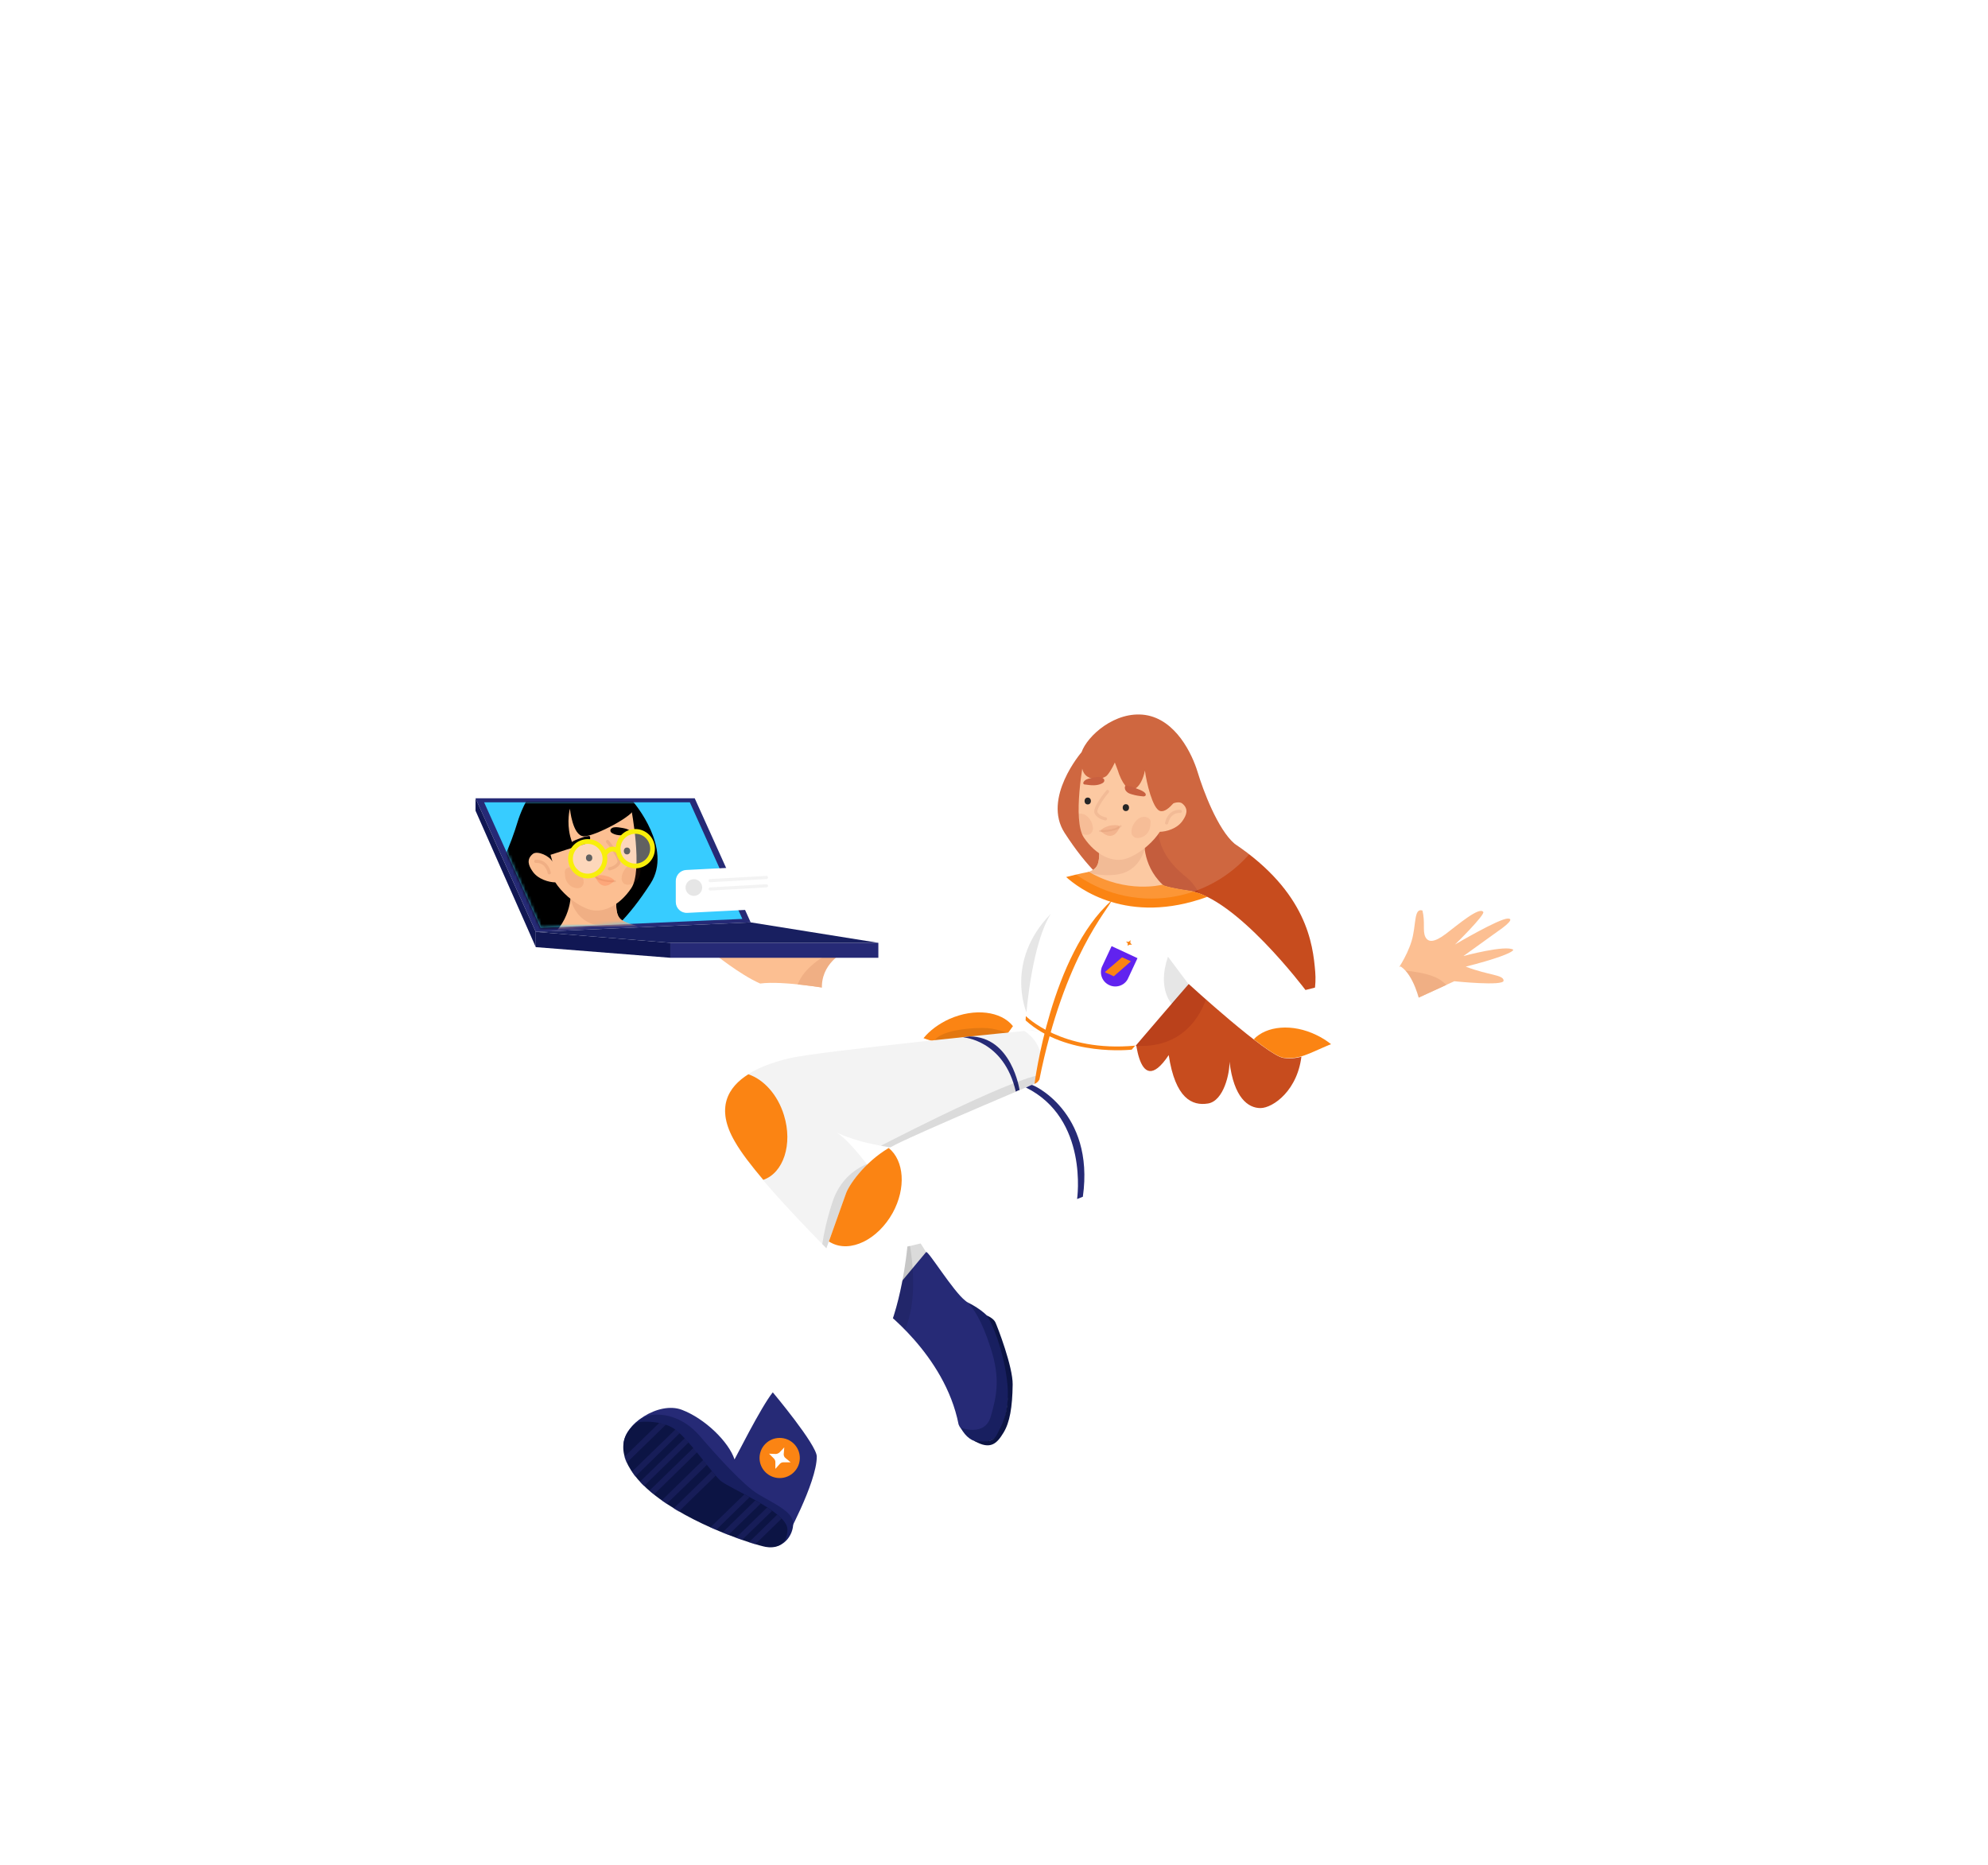 <?xml version="1.0" encoding="UTF-8"?> <svg xmlns="http://www.w3.org/2000/svg" xmlns:xlink="http://www.w3.org/1999/xlink" width="629px" height="590px" viewBox="0 0 629 590" version="1.1"><title>8C715115-328E-430C-BE76-9B5211D43B08@2x</title><defs><filter x="-61.7%" y="-70.0%" width="223.4%" height="240.0%" id="filter-1"><feOffset dx="0" dy="52" in="SourceAlpha" result="shadowOffsetOuter1"></feOffset><feGaussianBlur stdDeviation="27" in="shadowOffsetOuter1" result="shadowBlurOuter1"></feGaussianBlur><feColorMatrix values="0 0 0 0 0.008 0 0 0 0 0 0 0 0 0 0.282 0 0 0 0.145 0" type="matrix" in="shadowBlurOuter1" result="shadowMatrixOuter1"></feColorMatrix><feMerge><feMergeNode in="shadowMatrixOuter1"></feMergeNode><feMergeNode in="SourceGraphic"></feMergeNode></feMerge></filter><polygon id="path-2" points="82.156 36.884 18.338 39.707 0.454 0 65.543 0"></polygon></defs><g id="Coming-soon" stroke="none" stroke-width="1" fill="none" fill-rule="evenodd"><g id="01-Nebuleuse-Landing" transform="translate(-870, 104)"><g id="VISUELS" transform="translate(735, 46)"><g id="illu" filter="url(#filter-1)" transform="translate(285, 0)"><g id="Corps_fille_3_" transform="translate(75, 24)" fill-rule="nonzero"><path d="M216.716,81.431 C216.716,81.431 220.073,76.812 221.615,71.739 C223.157,66.667 222.25,61.141 225.062,62.047 C225.969,65.761 225.062,68.478 225.969,70.38 C226.876,72.192 228.781,72.192 232.41,69.475 C236.129,66.667 243.114,60.688 244.294,62.5 C245.019,63.315 235.131,73.098 235.313,72.826 C235.313,72.826 249.283,64.583 252.095,64.583 C254.907,64.583 249.101,68.478 249.101,68.478 L238.034,76.449 C238.034,76.449 251.46,72.826 253.819,74.457 C253.546,75.453 247.741,77.536 238.76,79.801 C246.108,82.609 250.734,82.337 250.734,84.239 C250.734,86.051 235.131,84.42 235.131,84.42 L219.347,91.667 C219.529,91.576 212.09,86.051 216.716,81.431 Z" id="Path" fill="#FCBF92"></path><path d="M216.716,81.431 L220.526,91.123 L232.591,85.598 C232.319,85.236 231.956,84.964 231.503,84.601 C228.146,81.612 219.529,80.978 217.079,80.888 C216.898,81.159 216.716,81.341 216.716,81.431 Z" id="Path" fill="#F0AF84"></path><path d="M42.817,76.721 L38.554,86.957 C38.554,86.957 22.86,84.149 15.512,85.145 C9.071,82.337 0.635,75.453 0.635,75.453 L35.832,74.094 L42.817,76.721 Z" id="Path" fill="#FCBF92"></path><path d="M27.396,85.417 C33.292,86.051 38.554,86.957 38.554,86.957 L42.817,76.721 L38.463,75.091 C35.197,76.63 29.391,80.163 27.396,85.417 Z" id="Path" fill="#F0AF84"></path><path d="M117.203,11.957 C117.203,11.957 104.684,26.449 111.851,37.5 C119.017,48.551 124.551,53.351 133.894,60.688 C143.238,68.025 133.894,98.188 133.894,98.188 C133.894,98.188 134.439,123.279 144.78,107.79 C146.866,121.558 152.219,123.913 157.208,123.098 C162.197,122.283 164.102,113.496 164.011,109.873 C165.372,121.286 169.908,124.547 173.809,124.547 C177.709,124.547 185.874,118.931 186.871,107.246 C187.869,95.562 191.861,90.308 191.135,81.431 C190.409,72.554 188.414,56.25 165.644,40.942 C160.292,36.413 155.666,24.004 153.942,18.297 C152.219,12.591 147.048,1.63 137.341,0.181 C127.816,-1.178 119.017,6.793 117.203,11.957 Z" id="Path" fill="#C74C1E"></path><path d="M141.696,35.236 C141.696,35.236 139.7,43.116 150.404,51.54 C161.109,59.964 157.117,88.315 157.117,88.315 C157.117,88.315 152.944,108.152 130.81,104.438 C120.106,66.576 129.721,42.21 129.721,42.21 L141.696,35.236 Z" id="Path" fill="#BA411B"></path><path d="M137.069,39.04 C137.069,39.04 136.071,47.373 142.784,53.804 C149.497,60.236 136.979,64.583 136.979,64.583 C136.979,64.583 115.207,54.71 116.114,50.996 C121.829,49.185 122.827,49.185 122.827,42.663 C122.827,36.141 137.069,39.04 137.069,39.04 Z" id="Path" fill="#FCBF92"></path><path d="M137.251,39.674 C137.251,39.674 122.827,37.138 122.827,43.569 C122.827,48.37 121.557,49.004 118.926,50.091 C121.648,50.725 127,51.449 130.719,50.091 C134.529,48.641 136.344,45.38 137.16,42.754 C137.069,41.033 137.251,39.674 137.251,39.674 Z" id="Path" fill="#F0AF84"></path><path d="M117.929,14.13 C117.929,14.13 114.209,33.424 117.929,38.949 C121.648,44.475 127.181,47.283 131.808,45.471 C136.434,43.659 140.154,39.946 141.968,37.138 C143.782,37.138 147.592,36.232 149.316,33.424 C150.223,32.065 151.311,29.982 149.044,28.17 C147.592,27.083 143.782,28.804 142.875,30.616 C144.689,24.185 146.594,16.757 142.875,13.134 C139.156,9.42 132.715,4.801 127.181,6.703 C121.648,8.605 117.929,14.13 117.929,14.13 Z" id="Path" fill="#FCBF92"></path><path d="M148.681,24.638 C148.681,24.638 144.78,31.522 141.968,30.525 C139.7,29.801 137.704,21.467 137.251,17.754 C136.162,23.279 132.352,27.355 129.086,18.931 C128.724,17.754 127.726,15.217 127.726,15.217 C127.726,15.217 126.637,17.754 125.276,19.293 C123.916,20.833 116.296,22.011 117.384,14.312 C117.566,11.051 125.549,2.174 131.899,4.076 C151.311,9.783 149.951,22.826 148.681,24.638 Z" id="Path" fill="#C74C1E"></path></g><g id="Combi_fille_1_" transform="translate(47, 73)"><path d="M145.703,1.633 C138.877,1.814 127.956,5.624 115.306,22.861 C108.663,30.662 105.022,36.287 105.022,36.287 C105.022,36.287 71.896,27.941 69.438,26.58 C69.438,26.58 61.43,30.753 63.341,40.006 C80.905,49.259 112.394,60.327 116.125,58.422 C119.856,56.608 128.138,42.728 128.138,42.728 L127.137,51.527 C127.137,51.527 145.429,66.677 159.354,59.329 C163.995,53.795 179.102,36.287 179.102,36.287 C179.102,36.287 203.947,59.057 209.135,59.692 C214.322,60.327 217.052,58.422 223.514,55.7 C229.975,52.888 252.181,41.821 252.181,41.821 C252.181,41.821 250.361,33.475 246.174,30.753 C238.257,32.658 216.051,38.192 216.051,38.192 C216.051,38.192 193.845,8.618 179.011,6.804 C172.55,5.897 170.638,4.989 170.638,4.989 C170.638,4.989 164.541,11.158 145.703,1.633 Z" id="Path" fill="#FFFFFF" fill-rule="nonzero"></path><path d="M103.384,47.354 C100.017,48.897 97.196,50.983 95.194,53.432 C105.568,57.061 114.123,59.238 115.943,58.331 C117.854,57.424 120.858,53.342 123.497,49.622 C119.765,44.905 111.393,43.816 103.384,47.354 Z" id="Path" fill="#FB8413" fill-rule="nonzero"></path><path d="M123.588,52.253 C123.588,52.253 118.673,50.53 115.488,50.257 C112.303,49.985 98.379,50.53 98.197,55.61 C98.015,60.599 121.04,57.061 123.588,52.253 Z" id="Path" fill="#000000" fill-rule="nonzero" opacity="0.1"></path><path d="M129.685,50.892 C129.685,50.892 62.795,57.424 52.784,59.783 C42.773,62.141 25.209,68.582 35.402,86.091 C45.595,103.599 83.545,137.8 93.737,149.774 C103.02,140.521 105.386,136.802 105.386,136.802 C105.386,136.802 78.994,90.717 67.891,83.369 C83.636,90.717 117.854,91.715 135.51,82.462 C153.074,73.209 147.523,54.793 147.523,54.793 L129.685,50.892 Z" id="Path" fill="#F3F3F3" fill-rule="nonzero"></path><path d="M125.59,69.852 C125.59,69.852 123.133,52.888 109.755,52.888 C108.299,53.07 107.662,53.16 107.662,53.16 C107.662,53.16 120.676,53.886 124.407,70.397 C125.044,69.943 125.59,69.852 125.59,69.852 Z" id="Path" fill="#262A76" fill-rule="nonzero"></path><path d="M133.872,64.863 C126.227,64.681 89.642,83.369 81.724,87.451 C89.46,88.903 98.379,91.171 107.115,88.903 C130.049,82.734 142.426,65.044 133.872,64.863 Z" id="Path" fill="#000000" fill-rule="nonzero" opacity="0.1"></path><path d="M77.265,93.257 C72.988,95.072 68.619,98.61 66.435,105.141 C64.706,110.403 63.705,114.939 63.159,118.568 C69.712,125.281 76.355,131.812 81.997,137.437 L91.007,141.156 L100.654,128.819 C95.103,119.384 85.365,103.781 77.265,93.257 Z" id="Path" fill="#000000" fill-rule="nonzero" opacity="0.1"></path><path d="M81.36,138.616 C81.36,138.616 95.467,121.833 96.013,121.108 C96.559,120.382 104.567,133.536 108.481,136.53 C112.485,139.614 116.398,143.424 118.127,151.044 C119.765,158.665 124.589,170.095 119.31,175.629 C114.123,181.072 107.571,179.167 106.296,175.629 C101.928,153.312 81.36,138.616 81.36,138.616 Z" id="Path" fill="#262A76" fill-rule="nonzero"></path><path d="M106.933,176.627 C106.933,176.627 114.578,179.711 116.489,173.089 C118.4,166.466 119.492,160.932 116.489,151.589 C113.486,142.245 110.938,138.797 108.936,136.892 C113.577,139.16 116.216,141.791 117.126,143.515 C118.036,145.238 121.95,155.036 122.223,160.751 C122.496,166.466 121.404,175.719 118.491,179.53 C115.761,181.797 110.21,182.886 106.933,176.627 Z" id="Path" fill="#181F60" fill-rule="nonzero"></path><path d="M115.215,141.156 C115.215,141.156 117.308,141.973 117.945,143.333 C118.582,144.694 123.497,157.395 123.406,163.019 C123.315,170.186 122.496,174.994 120.494,178.259 C118.491,181.525 116.489,183.884 111.211,180.8 C115.852,181.344 117.49,180.89 118.582,178.532 C119.674,176.173 122.132,172.907 121.859,164.47 C121.313,154.945 117.49,144.331 115.215,141.156 Z" id="Path" fill="#0C1444" fill-rule="nonzero"></path><path d="M158.626,55.61 C158.626,55.61 165.997,72.211 165.087,79.65 C164.177,87.089 162.266,97.158 145.612,103.69 C128.957,110.131 90.097,119.384 90.097,119.384 C90.097,119.384 88.277,139.705 81.724,150.772 C75.263,161.84 57.608,188.601 57.608,188.601 L45.595,172 C45.595,172 69.712,105.504 70.622,102.783 C71.532,99.97 77.083,91.715 86.366,87.089 C95.649,82.462 130.777,67.675 130.777,67.675 C130.777,67.675 136.511,57.515 127.046,51.074 C127.137,50.076 158.626,55.61 158.626,55.61 Z" id="Path" fill="#FFFFFF" fill-rule="nonzero"></path><path d="M129.412,68.219 C129.412,67.857 149.434,76.565 145.612,103.599 L143.791,104.325 C143.791,104.325 147.523,78.924 127.592,69.036 L129.412,68.219 Z" id="Path" fill="#262A76" fill-rule="nonzero"></path><path d="M84.182,88.177 C76.264,92.895 71.441,100.152 70.622,102.692 C70.349,103.508 68.164,109.496 65.252,117.751 C65.434,117.842 65.616,118.023 65.889,118.114 C71.987,121.47 80.723,117.207 85.456,108.679 C89.733,100.878 89.096,92.169 84.182,88.177 Z" id="Path" fill="#FB8413" fill-rule="nonzero"></path><path d="M51.055,77.835 C49.053,71.213 44.503,66.405 39.77,64.863 C33.4,68.854 29.304,75.477 35.493,86.091 C37.495,89.629 40.68,93.711 44.503,98.247 C50.873,96.07 53.876,86.998 51.055,77.835 Z" id="Path" fill="#FB8413" fill-rule="nonzero"></path><path d="M199.67,53.795 C203.856,56.97 207.405,59.42 209.044,59.601 C214.231,60.236 216.961,58.331 223.423,55.61 C223.605,55.519 223.878,55.428 224.151,55.338 C222.786,54.249 221.238,53.251 219.509,52.435 C211.865,48.715 203.674,49.532 199.67,53.795 Z" id="Path" fill="#FB8413" fill-rule="nonzero"></path><g id="Group" transform="translate(0, 165.105)"><path d="M47.506,0.363 C47.506,0.363 61.43,16.964 61.43,20.684 C61.43,29.03 51.237,47.445 51.237,47.445 C51.237,47.445 2.184,26.217 0.273,16.964 C0.273,10.523 11.376,3.084 18.747,5.897 C26.119,8.709 33.582,16.057 35.402,21.591 C35.493,21.591 43.774,4.989 47.506,0.363 Z" id="Path" fill="#262A76" fill-rule="nonzero"></path><ellipse id="Oval" fill="#FB8413" fill-rule="nonzero" cx="49.69" cy="21.137" rx="6.371" ry="6.35"></ellipse><path d="M2.639,11.612 C2.639,11.612 4.55,8.709 8.282,7.711 C12.013,6.804 18.838,7.711 24.39,14.152 C29.941,20.593 38.314,29.846 42.864,32.568 C47.506,35.38 53.967,38.101 53.967,41.821 C53.967,45.54 51.146,49.169 47.506,49.169 C43.774,49.169 34.947,45.722 30.851,43.635 C23.389,40.006 -7.372,27.124 2.639,11.612 Z" id="Path" fill="#181F60" fill-rule="nonzero"></path><path d="M3.64,10.614 C4.277,10.07 5.005,9.707 5.824,9.707 C8.191,9.525 13.469,9.616 16.927,12.338 C21.569,16.057 28.212,25.854 30.942,28.304 C33.673,30.753 52.147,38.101 52.147,43.726 C52.147,49.35 47.688,49.713 45.231,49.259 C41.863,48.624 21.751,42.456 9.192,32.114 C0.273,24.766 -2.821,16.329 3.64,10.614 Z" id="Path" fill="#0C1444" fill-rule="nonzero"></path><g transform="translate(0, 9.072)" id="Path"><path d="M5.824,0.635 C5.005,0.726 4.277,0.998 3.64,1.542 C0.455,4.445 -0.455,7.892 0.637,11.703 L11.649,0.998 C9.283,0.454 7.099,0.544 5.824,0.635 Z"></path><path d="M23.571,10.342 L9.92,23.677 C10.739,24.312 11.558,24.947 12.377,25.492 L25.482,12.7 C24.845,11.884 24.208,11.158 23.571,10.342 Z"></path><path d="M26.574,14.152 L13.833,26.489 C14.561,26.943 15.289,27.487 16.108,27.941 L28.212,16.148 C27.757,15.603 27.211,14.878 26.574,14.152 Z"></path><path d="M18.11,4.264 L4.095,17.962 C4.55,18.506 5.005,19.051 5.46,19.595 L19.658,5.806 C19.112,5.262 18.565,4.717 18.11,4.264 Z"></path><path d="M30.942,19.323 C30.487,18.96 30.032,18.325 29.395,17.69 L17.746,29.03 C21.023,30.935 24.481,32.658 27.757,34.11 L38.496,23.677 C34.947,21.681 31.944,20.139 30.942,19.323 Z"></path><path d="M20.841,7.167 L6.735,20.956 C7.281,21.5 7.827,21.954 8.373,22.498 L22.297,8.981 C21.842,8.346 21.387,7.711 20.841,7.167 Z"></path><path d="M47.233,28.757 L37.768,37.92 C38.496,38.192 39.224,38.464 39.952,38.646 L48.871,29.937 C48.416,29.574 47.87,29.211 47.233,28.757 Z"></path><path d="M50.236,31.297 L41.954,39.371 C43.501,39.825 44.594,40.097 45.231,40.278 C47.688,40.732 52.147,40.278 52.147,34.745 C52.147,33.565 51.419,32.386 50.236,31.297 Z"></path><path d="M40.225,24.494 L29.668,34.835 C30.305,35.108 30.942,35.38 31.579,35.652 L41.954,25.492 C41.408,25.129 40.771,24.857 40.225,24.494 Z"></path><path d="M43.592,26.489 L33.4,36.378 C34.219,36.741 35.038,37.013 35.857,37.285 L45.686,27.759 C45.049,27.306 44.321,26.852 43.592,26.489 Z"></path><path d="M13.651,1.542 L1.274,13.608 C1.729,14.605 2.275,15.513 2.912,16.511 L16.654,3.175 C15.744,2.359 14.743,1.905 13.651,1.542 Z"></path><path d="M11.558,0.998 L0.546,11.703 C0.728,12.338 1.001,12.973 1.274,13.608 L13.651,1.542 C13.014,1.27 12.286,1.089 11.558,0.998 Z" fill="#262A76" fill-rule="nonzero" opacity="0.42"></path><path d="M16.927,3.266 C16.836,3.175 16.745,3.175 16.654,3.084 L2.912,16.42 C3.276,16.964 3.64,17.418 4.004,17.962 L18.019,4.264 C17.746,3.901 17.291,3.538 16.927,3.266 Z" fill="#262A76" fill-rule="nonzero" opacity="0.42"></path><path d="M19.658,5.806 L5.46,19.595 C5.824,20.049 6.279,20.502 6.735,20.956 L20.841,7.167 C20.477,6.713 20.022,6.259 19.658,5.806 Z" fill="#262A76" fill-rule="nonzero" opacity="0.42"></path><path d="M22.388,8.89 L8.464,22.407 C8.737,22.589 8.919,22.861 9.192,23.042 C9.465,23.224 9.647,23.405 9.92,23.586 L23.571,10.251 C23.116,9.797 22.752,9.344 22.388,8.89 Z" fill="#262A76" fill-rule="nonzero" opacity="0.42"></path><path d="M25.482,12.7 L12.377,25.492 C12.923,25.854 13.378,26.217 13.924,26.58 L26.665,14.243 C26.21,13.698 25.846,13.245 25.482,12.7 Z" fill="#262A76" fill-rule="nonzero" opacity="0.42"></path><path d="M28.212,16.238 L16.108,28.032 C16.654,28.395 17.2,28.667 17.746,29.03 L29.395,17.69 C29.031,17.236 28.667,16.692 28.212,16.238 Z" fill="#262A76" fill-rule="nonzero" opacity="0.42"></path><path d="M38.496,23.586 L27.757,34.019 C28.394,34.291 28.94,34.563 29.577,34.835 L40.134,24.494 C39.679,24.222 39.042,23.859 38.496,23.586 Z" fill="#262A76" fill-rule="nonzero" opacity="0.42"></path><path d="M41.954,25.492 L31.579,35.652 C32.217,35.924 32.854,36.196 33.491,36.378 L43.683,26.489 C43.046,26.127 42.5,25.764 41.954,25.492 Z" fill="#262A76" fill-rule="nonzero" opacity="0.42"></path><path d="M45.686,27.759 L35.857,37.285 C36.494,37.557 37.131,37.738 37.768,38.011 L47.233,28.848 C46.778,28.395 46.232,28.032 45.686,27.759 Z" fill="#262A76" fill-rule="nonzero" opacity="0.42"></path><path d="M48.871,30.027 L39.952,38.736 C40.68,39.008 41.317,39.19 41.954,39.371 L50.236,31.297 C49.872,30.844 49.417,30.39 48.871,30.027 Z" fill="#262A76" fill-rule="nonzero" opacity="0.42"></path></g><path d="M48.325,24.584 L48.325,22.407 C48.325,22.044 48.143,21.591 47.87,21.319 L46.323,19.776 L48.416,19.867 C48.871,19.867 49.235,19.686 49.599,19.414 L51.146,17.781 L50.964,19.958 C50.964,20.411 51.146,20.865 51.51,21.137 L53.148,22.498 L50.873,22.498 C50.418,22.498 50.054,22.679 49.781,22.951 L48.325,24.584 Z" id="Path" fill="#FFFFFF" fill-rule="nonzero"></path></g><path d="M185.018,8.709 C182.924,7.711 180.922,6.985 179.011,6.713 C172.55,5.806 170.638,4.899 170.638,4.899 C170.638,4.899 159.445,7.802 147.523,0.816 C147.523,0.816 144.519,1.361 140.333,2.449 C144.064,5.806 159.627,17.962 185.018,8.709 Z" id="Path" fill="#FB8413" fill-rule="nonzero"></path><path d="M127.592,46.447 C127.592,46.447 138.877,57.968 162.175,55.791 C161.629,56.426 161.083,57.061 161.083,57.061 C161.083,57.061 140.424,59.42 127.501,47.808 C127.501,47.264 127.592,46.447 127.592,46.447 Z" id="Path" fill="#FB8413" fill-rule="nonzero"></path><path d="M130.322,67.857 C130.322,67.857 135.51,26.943 154.712,9.888 C153.802,12.519 139.696,27.397 131.869,66.496 C131.232,67.675 130.322,67.857 130.322,67.857 Z" id="Path" fill="#FB8413" fill-rule="nonzero"></path><path d="M90.097,119.293 C90.097,119.293 89.005,131.631 85.547,141.882 L89.369,145.601 C89.369,145.601 90.097,144.331 91.007,140.34 C92.645,132.992 91.735,123.557 90.916,119.112 C90.37,119.203 90.097,119.293 90.097,119.293 Z" id="Path" fill="#000000" fill-rule="nonzero" opacity="0.1"></path><path d="M127.774,45.268 C127.774,45.268 129.503,23.405 135.51,14.061 C120.767,29.12 127.774,45.268 127.774,45.268 Z" id="Path" fill="#000000" fill-rule="nonzero" opacity="0.1"></path><path d="M172.55,27.669 L179.011,36.287 L173.915,42.728 C173.824,42.728 169,37.92 172.55,27.669 Z" id="Path" fill="#000000" fill-rule="nonzero" opacity="0.1"></path><g id="Group" transform="translate(151.072, 21.772)" fill-rule="nonzero"><path d="M2.912,14.878 C0.728,13.88 -0.273,11.43 0.546,9.162 L3.64,2.54 L11.831,6.35 L8.737,12.973 C7.645,15.059 5.005,15.876 2.912,14.878 Z" id="Path" fill="#6123EF"></path><path d="M1.547,10.705 C1.82,10.523 2.093,10.251 2.275,10.07 C3.822,8.8 5.369,7.439 6.826,6.169 C6.917,6.078 7.008,6.078 7.19,6.169 C8.009,6.532 8.828,6.895 9.556,7.257 C9.556,7.257 9.647,7.257 9.738,7.348 C9.738,7.348 9.647,7.439 9.647,7.439 C7.918,8.981 6.188,10.432 4.459,11.975 C4.368,12.065 4.368,12.065 4.277,12.065 C3.367,11.612 2.548,11.249 1.638,10.886 C1.638,10.705 1.547,10.705 1.547,10.705 Z" id="Path" fill="#FB8413"></path><polygon id="Rectangle" fill="#FB8413" transform="translate(8.293, 3.263) rotate(24.733) translate(-8.293, -3.263) " points="3.745 3.267 12.841 3.256 12.841 3.258 3.745 3.269"></polygon><path d="M8.737,2.449 L8.737,1.814 C8.737,1.724 8.737,1.542 8.646,1.542 L8.191,1.089 L8.828,1.179 C8.919,1.179 9.101,1.179 9.192,1.089 L9.647,0.635 L9.556,1.27 C9.556,1.361 9.556,1.542 9.647,1.633 L10.102,2.086 L9.465,2.086 C9.374,2.086 9.192,2.086 9.101,2.177 L8.737,2.449 Z" id="Path" fill="#FB8413"></path></g></g><g id="Visage_fille_3_" transform="translate(189, 43)"><path d="M30.118,15.339 C30.118,15.339 30.763,11.504 34.447,11.687" id="Path" stroke="#F0AF84" stroke-linecap="round"></path><path d="M19.342,4.017 C18.697,3.743 18.053,3.652 17.408,3.561 C17.316,3.561 17.224,3.561 17.132,3.561 C17.039,3.652 16.947,3.743 16.947,3.835 C16.763,4.383 17.039,5.113 17.5,5.478 C17.961,5.935 18.513,6.117 19.158,6.3 C20.355,6.665 21.553,6.848 22.75,6.939 C22.934,6.939 23.118,6.939 23.211,6.848 C23.487,6.757 23.579,6.483 23.487,6.209 C23.211,5.204 20.355,4.383 19.342,4.017 Z" id="Path" fill="#BF441E" fill-rule="nonzero"></path><path d="M6.539,1.096 C5.711,1.278 4.789,1.37 4.145,2.009 C3.961,2.191 3.868,2.283 3.776,2.557 C3.684,2.739 3.776,3.013 3.961,3.104 C4.053,3.196 4.237,3.196 4.421,3.196 C6.171,3.47 8.105,3.652 9.671,2.83 C10.039,2.648 10.408,2.374 10.408,1.917 C10.408,1.37 9.855,1.004 9.303,0.913 C8.382,0.639 7.461,0.913 6.539,1.096 Z" id="Path" fill="#BF441E" fill-rule="nonzero"></path><path d="M11.421,5.387 C11.421,5.387 6.908,10.774 7.829,12.235 C8.658,13.696 10.776,14.061 10.776,14.061" id="Path" stroke="#F0AF84" stroke-linecap="round"></path><ellipse id="Oval" fill="#000000" fill-rule="nonzero" cx="5.158" cy="8.4" rx="1" ry="1.096"></ellipse><ellipse id="Oval" fill="#000000" fill-rule="nonzero" cx="17.224" cy="10.5" rx="1" ry="1.096"></ellipse><path d="M9.026,17.896 C9.026,17.896 13.447,18.17 15.566,16.343" id="Path" stroke="#F0AF84" stroke-width="0.6" stroke-linecap="round"></path><path d="M14.461,16.07 C14.737,16.07 15.105,16.161 15.197,16.435 C15.289,16.709 15.197,16.983 15.013,17.257 C14.829,17.622 13.171,21.183 9.763,18.352 C9.579,18.261 9.211,17.987 9.303,17.713 C9.303,17.53 9.671,17.348 9.763,17.257 C10.224,16.891 10.684,16.709 11.145,16.526 C12.158,16.07 13.355,15.978 14.461,16.07 Z" id="Path" fill="#C74C1E" fill-rule="nonzero" opacity="0.21"></path><path d="M19.25,16.617 C19.066,17.165 18.974,17.713 18.974,18.261 C18.974,18.809 19.25,19.357 19.711,19.722 C20.171,20.087 20.816,20.178 21.368,20.087 C22.934,19.904 24.316,18.717 24.776,17.165 C24.961,16.526 24.961,15.887 25.053,15.248 C25.053,14.974 25.053,14.7 24.961,14.517 C24.868,14.061 24.408,13.787 23.947,13.604 C21.829,12.783 19.987,14.7 19.25,16.617 Z" id="Path" fill="#C74C1E" fill-rule="nonzero" opacity="0.11"></path><path d="M6.539,15.613 C6.724,16.161 6.816,16.709 6.816,17.257 C6.724,17.804 6.539,18.352 6.079,18.717 C5.618,19.083 4.974,19.174 4.421,19.083 C2.855,18.9 1.474,17.713 1.013,16.161 C0.829,15.522 0.829,14.883 0.737,14.243 C0.737,13.97 0.737,13.696 0.829,13.513 C0.921,13.057 1.382,12.783 1.842,12.6 C3.961,11.778 5.895,13.604 6.539,15.613 Z" id="Path" fill="#C74C1E" fill-rule="nonzero" opacity="0.11"></path></g><g id="scaphandre_2_" transform="translate(173, 0)"><circle id="scaphandre_3_" fill="#FFFFFF" fill-rule="nonzero" opacity="0.15" cx="41.318" cy="41.135" r="41.135"></circle><path d="M58.738,13.134 C58.738,13.134 70.869,14.776 70.869,27.636" id="Path" stroke="#FFFFFF" stroke-width="4" opacity="0.18" stroke-linecap="round"></path><circle id="Oval" fill="#FFFFFF" fill-rule="nonzero" opacity="0.18" cx="71.781" cy="32.926" r="1.733"></circle></g><g id="ordi_1_" transform="translate(0, 50)"><rect id="Rectangle" fill="#262A76" fill-rule="nonzero" x="62.094" y="46.264" width="65.816" height="4.736"></rect><polygon id="Path" fill="#111754" fill-rule="nonzero" points="62.094 51 19.518 47.63 19.518 42.804 62.094 46.264"></polygon><polygon id="Path" fill="#262A76" fill-rule="nonzero" points="87.512 39.798 19.518 42.804 0.454 0.546 69.81 0.546"></polygon><g id="Group" transform="translate(2.723, 1.821)"><mask id="mask-3" fill="white"><use xlink:href="#path-2"></use></mask><use id="Mask" fill="#37CCFF" fill-rule="nonzero" xlink:href="#path-2"></use><g mask="url(#mask-3)"><g transform="translate(-26.326, -12.75)"><g id="Group" stroke="none" stroke-width="1" fill-rule="evenodd"><g id="Corps_fille_2_" fill-rule="nonzero"><path d="M74.077,12.75 C74.077,12.75 86.604,27.321 79.433,38.432 C72.261,49.543 66.723,54.37 57.373,61.746 C48.023,69.123 57.373,99.45 57.373,99.45 C57.373,99.45 56.828,124.677 46.479,109.104 C44.391,122.946 39.035,125.314 34.043,124.495 C29.05,123.675 27.143,114.841 27.234,111.198 C25.872,122.673 21.333,125.952 17.43,125.952 C13.526,125.952 5.356,120.305 4.357,108.557 C3.359,96.809 -0.635,91.527 0.091,82.602 C0.817,73.586 2.814,57.284 25.6,41.893 C30.956,37.339 35.586,24.863 37.311,19.125 C39.035,13.387 44.21,2.368 53.923,0.911 C63.637,-0.546 72.261,7.559 74.077,12.75 Z" id="Path" fill="#000000"></path><path d="M54.196,39.889 C54.196,39.889 55.194,48.268 48.477,54.734 C41.759,61.2 54.287,65.571 54.287,65.571 C54.287,65.571 76.165,55.645 75.257,51.911 C69.538,50.089 68.539,50.089 68.539,43.532 C68.539,37.157 54.196,39.889 54.196,39.889 Z" id="Path" fill="#FCBF92"></path><path d="M54.105,40.618 C54.105,40.618 68.539,38.068 68.539,44.534 C68.539,49.361 69.81,49.998 72.443,51.091 C69.719,51.729 64.363,52.457 60.641,51.091 C56.828,49.634 55.013,46.355 54.196,43.714 C54.196,41.984 54.105,40.618 54.105,40.618 Z" id="Path" fill="#F0AF84"></path><path d="M73.35,14.936 C73.35,14.936 77.072,34.334 73.35,39.889 C69.628,45.445 64.091,48.268 59.461,46.446 C54.831,44.625 51.109,40.891 49.294,38.068 C47.478,38.068 43.665,37.157 41.94,34.334 C41.033,32.968 39.943,30.873 42.213,29.052 C43.665,27.959 47.478,29.689 48.386,31.511 C46.57,25.045 44.664,17.577 48.386,13.934 C52.108,10.291 58.553,5.555 64.091,7.468 C69.628,9.38 73.35,14.936 73.35,14.936 Z" id="Path" fill="#FCBF92"></path><path d="M66.36,6.011 C66.36,6.011 73.713,12.386 74.258,14.571 C74.803,16.666 61.821,23.587 58.281,23.496 C54.74,23.314 53.923,14.754 53.923,14.754 C53.923,14.754 52.834,18.761 54.014,23.496 C54.65,25.773 55.194,26.957 55.194,26.957 L47.296,29.507 C47.296,29.507 40.942,24.498 42.213,20.218 C43.484,15.938 49.929,5.282 54.105,5.464 C58.19,5.737 66.36,6.011 66.36,6.011 Z" id="Path" fill="#000000"></path></g><g id="Visage_fille_2_" transform="translate(42.667, 20.036)"><path d="M4.721,15.027 C4.721,15.027 4.085,11.202 0.454,11.384" id="Path" stroke="#F0AF84" stroke-linecap="round"></path><path d="M15.251,3.825 C15.887,3.552 16.522,3.461 17.157,3.37 C17.248,3.37 17.339,3.37 17.43,3.37 C17.521,3.461 17.611,3.552 17.611,3.643 C17.793,4.189 17.521,4.918 17.067,5.282 C16.613,5.646 16.068,5.92 15.433,6.102 C14.252,6.466 13.072,6.648 11.892,6.739 C11.711,6.739 11.529,6.739 11.438,6.648 C11.166,6.557 11.075,6.284 11.166,6.011 C11.529,5.009 14.252,4.189 15.251,3.825 Z" id="Path" fill="#000000" fill-rule="nonzero"></path><path d="M27.87,0.82 C28.687,1.002 29.594,1.093 30.23,1.73 C30.411,1.913 30.502,2.004 30.593,2.277 C30.684,2.459 30.593,2.732 30.411,2.823 C30.321,2.914 30.139,2.914 29.957,2.914 C28.233,3.188 26.326,3.37 24.783,2.55 C24.42,2.368 24.057,2.095 24.057,1.639 C24.057,1.093 24.601,0.729 25.146,0.637 C26.145,0.455 27.052,0.729 27.87,0.82 Z" id="Path" fill="#000000" fill-rule="nonzero"></path><path d="M23.149,5.1 C23.149,5.1 27.597,10.473 26.689,11.93 C25.872,13.387 23.784,13.752 23.784,13.752" id="Path" stroke="#F0AF84" stroke-linecap="round"></path><ellipse id="Oval" fill="#000000" fill-rule="nonzero" cx="29.322" cy="8.105" rx="1" ry="1.093"></ellipse><ellipse id="Oval" fill="#000000" fill-rule="nonzero" cx="17.339" cy="10.291" rx="1" ry="1.093"></ellipse><path d="M25.509,17.668 C25.509,17.668 21.152,17.941 19.064,16.12" id="Path" stroke="#F0AF84" stroke-width="0.6" stroke-linecap="round"></path><path d="M20.153,15.755 C19.881,15.755 19.518,15.846 19.427,16.12 C19.336,16.393 19.427,16.666 19.609,16.939 C19.79,17.304 21.424,20.855 24.783,18.032 C24.965,17.941 25.328,17.668 25.237,17.395 C25.237,17.212 24.874,17.03 24.783,16.939 C24.329,16.575 23.875,16.393 23.421,16.211 C22.332,15.846 21.243,15.664 20.153,15.755 Z" id="Path" fill="#FF4C1E" fill-rule="nonzero" opacity="0.21"></path><path d="M15.342,16.393 C15.523,16.939 15.614,17.486 15.614,18.032 C15.614,18.579 15.342,19.125 14.888,19.489 C14.434,19.854 13.799,19.945 13.254,19.854 C11.711,19.671 10.349,18.488 9.895,16.939 C9.713,16.302 9.713,15.664 9.623,15.027 C9.623,14.754 9.623,14.48 9.713,14.298 C9.804,13.843 10.258,13.57 10.712,13.387 C12.8,12.477 14.706,14.389 15.342,16.393 Z" id="Path" fill="#C74C1E" fill-rule="nonzero" opacity="0.11"></path><path d="M27.87,15.3 C27.688,15.846 27.597,16.393 27.597,16.939 C27.688,17.486 27.87,18.032 28.323,18.396 C28.777,18.761 29.413,18.852 29.957,18.761 C31.501,18.579 32.862,17.395 33.316,15.846 C33.498,15.209 33.498,14.571 33.589,13.934 C33.589,13.661 33.589,13.387 33.498,13.205 C33.407,12.75 32.953,12.477 32.499,12.295 C30.502,11.475 28.596,13.387 27.87,15.3 Z" id="Path" fill="#C74C1E" fill-rule="nonzero" opacity="0.11"></path></g></g><g id="Group" stroke="none" stroke-width="1" fill-rule="evenodd" transform="translate(53.56, 21.857)" opacity="0.38"><ellipse id="Oval" fill="#FFFFFF" fill-rule="nonzero" cx="5.991" cy="8.743" rx="5.447" ry="5.464"></ellipse><ellipse id="Oval" fill="#FFFFFF" fill-rule="nonzero" cx="21.061" cy="5.555" rx="5.447" ry="5.464"></ellipse></g><ellipse id="Oval" stroke="#F8EF0B" stroke-width="1.5" cx="59.552" cy="30.6" rx="5.447" ry="5.464"></ellipse><ellipse id="Oval" stroke="#F8EF0B" stroke-width="1.5" cx="74.621" cy="27.413" rx="5.447" ry="5.464"></ellipse><path d="M64.817,29.325 C64.817,29.325 66.633,26.137 69.174,28.232" id="Path" stroke="#F8EF0B" stroke-width="1.5"></path></g></g></g><polygon id="Path" fill="#181F60" fill-rule="nonzero" points="19.518 42.804 87.512 39.798 127.909 46.264 62.094 46.264"></polygon><polygon id="Path" fill="#111754" fill-rule="nonzero" points="19.518 42.804 19.518 47.63 0.454 4.463 0.454 0.546"></polygon><path d="M92.414,35.518 L67.45,36.793 C65.452,36.884 63.818,35.336 63.818,33.332 L63.818,26.684 C63.818,24.863 65.271,23.314 67.087,23.223 L92.051,21.948 C94.048,21.857 95.682,23.405 95.682,25.409 L95.682,32.057 C95.773,33.879 94.321,35.427 92.414,35.518 Z" id="Path" fill="#FFFFFF" fill-rule="nonzero"></path><ellipse id="Oval" fill="#000000" fill-rule="nonzero" opacity="0.1" cx="69.538" cy="28.779" rx="2.633" ry="2.641"></ellipse><path d="M74.712,26.593 C74.894,26.593 92.505,25.591 92.505,25.591" id="Path" stroke="#F3F3F3" stroke-linecap="round"></path><path d="M74.712,29.234 C74.894,29.234 92.505,28.232 92.505,28.232" id="Path" stroke="#F3F3F3" stroke-linecap="round"></path></g></g></g></g></g></svg> 